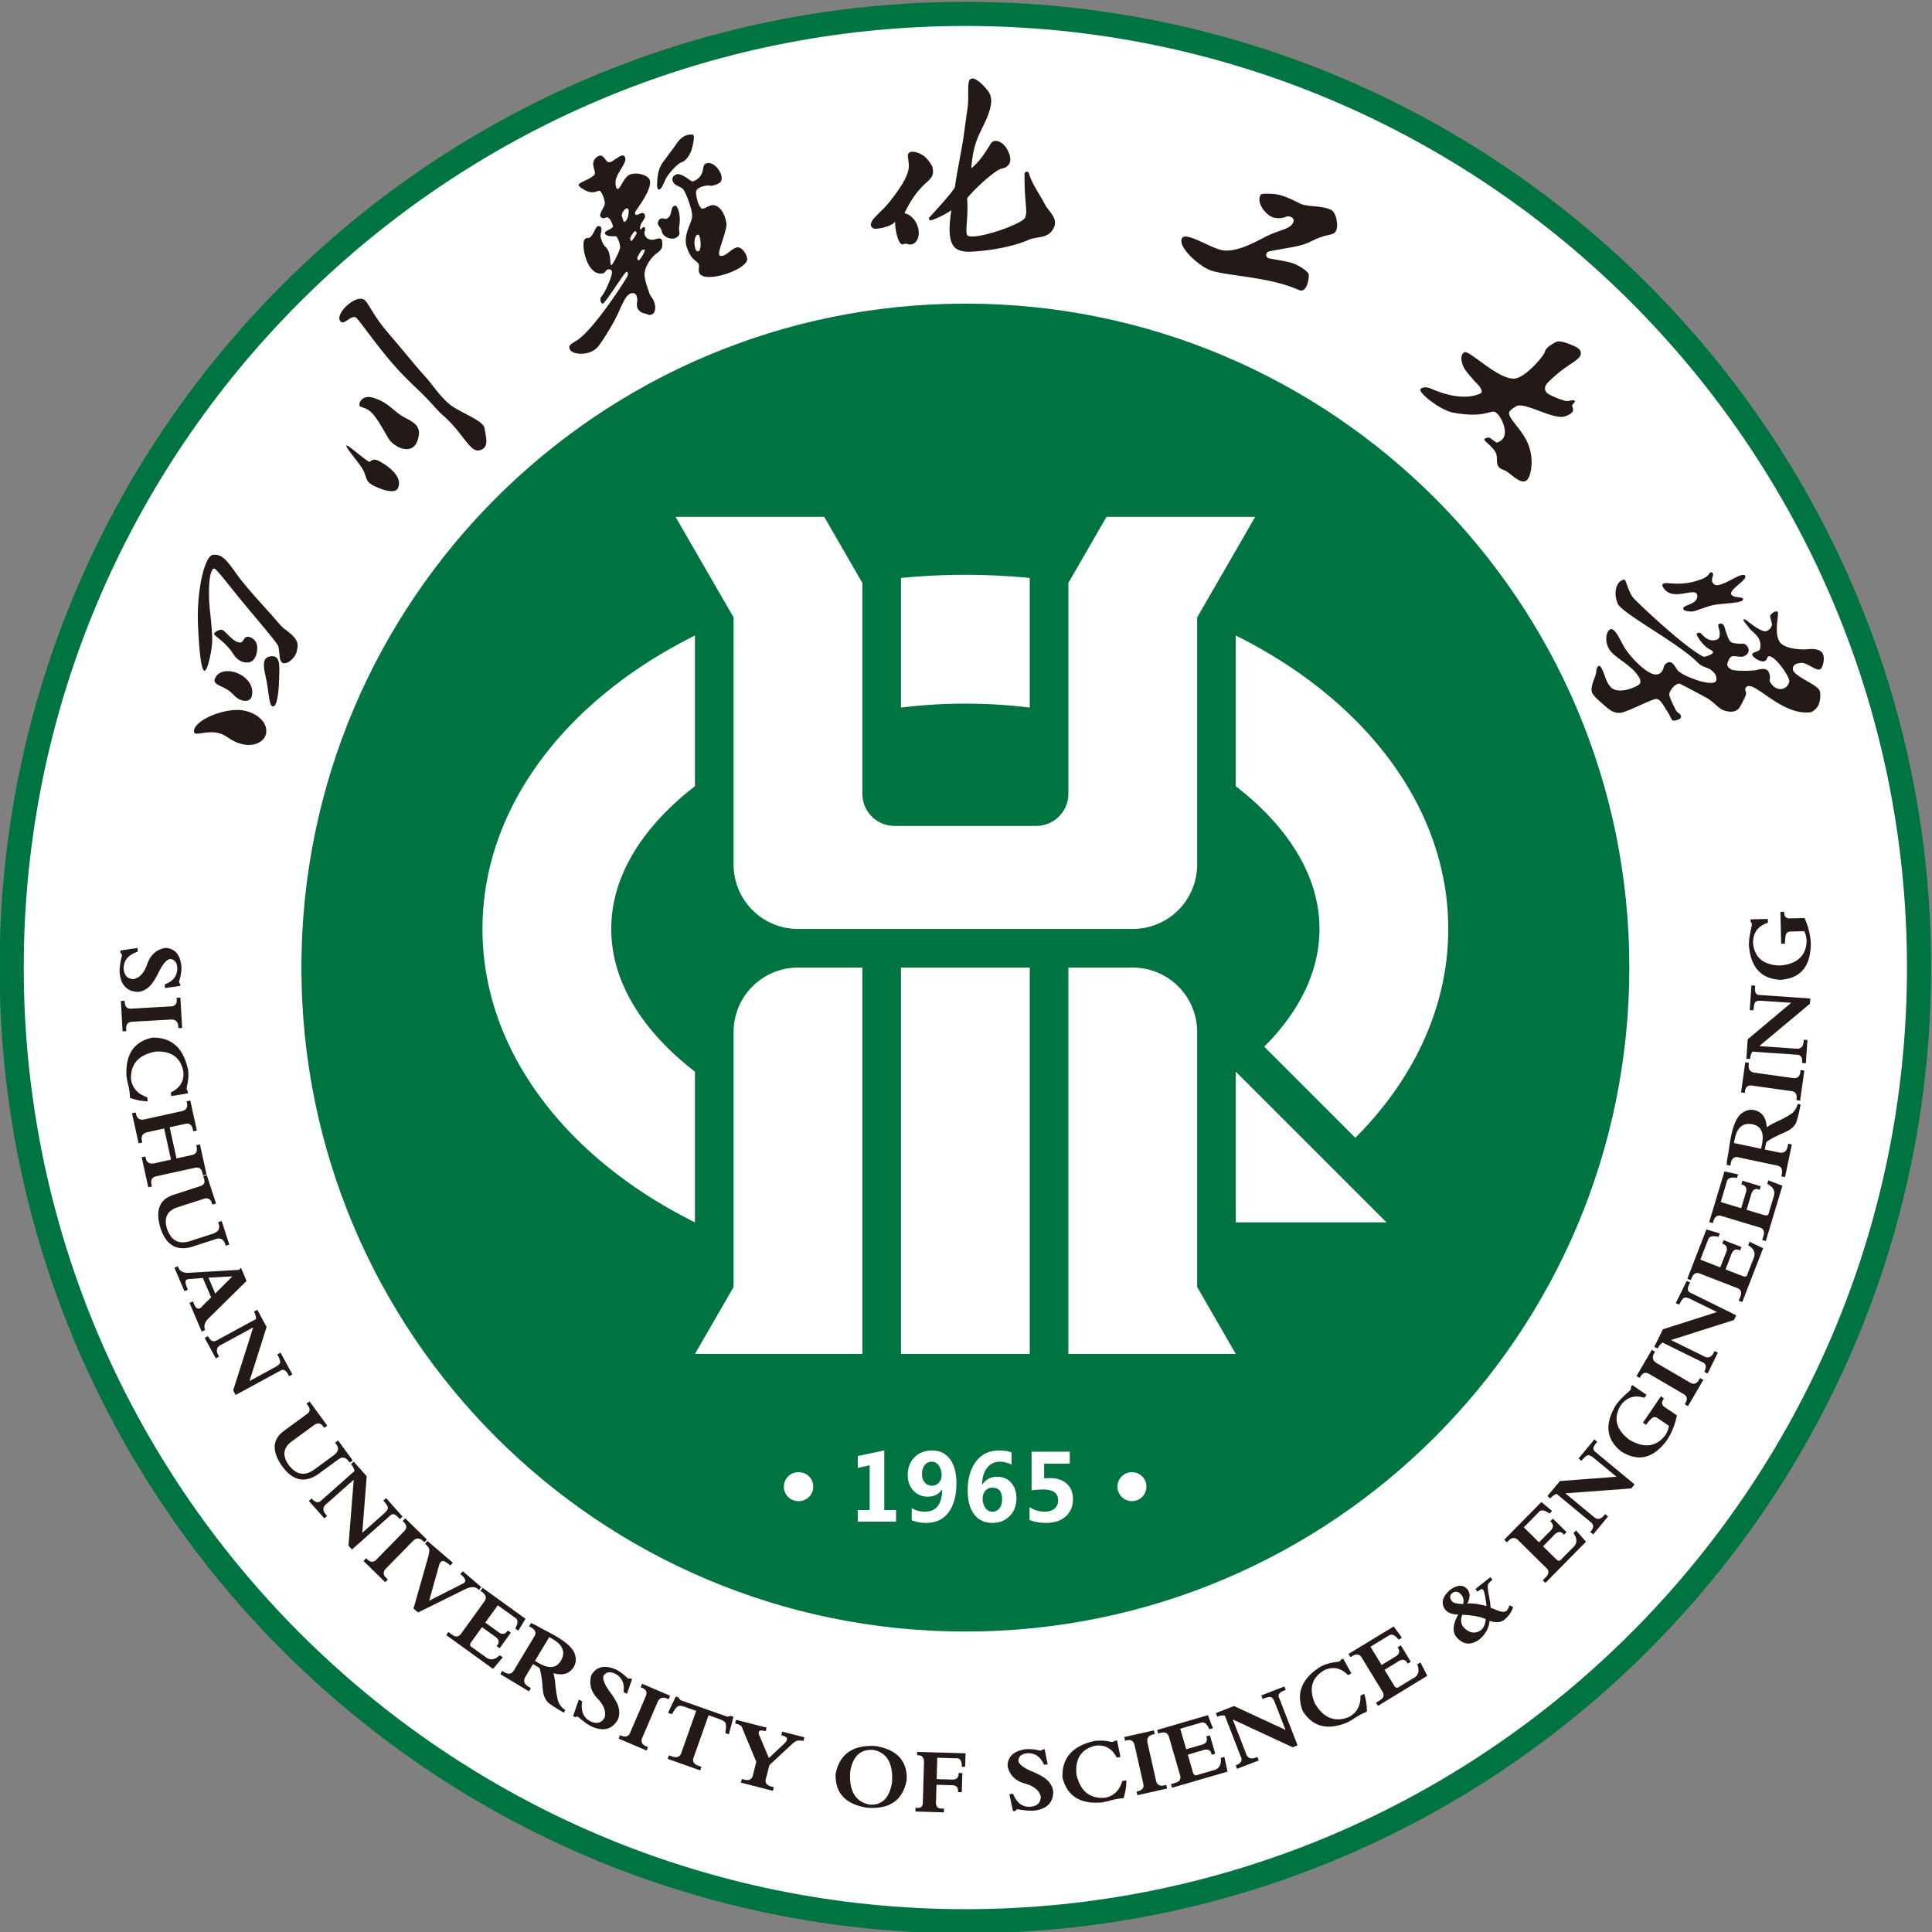 <svg xmlns="http://www.w3.org/2000/svg" width="200" height="200"><rect width="100%" height="100%" fill="#808080" stroke="none"/><defs><clipPath id="a"><path d="M0 841.89h595.28V0H0z"/></clipPath></defs><g clip-path="url(#a)" transform="matrix(1.333 0 0 -1.333 -168.105 751.88)"><path fill="#007440" d="M201.08 563.91c-41.422 0-75.001-33.578-75.001-75 0-41.42 33.579-75 75-75 41.423 0 75 33.58 75 75 0 41.422-33.577 75-75 75"/><path fill="#fff" d="M201.08 415.785c-40.322 0-73.125 32.805-73.125 73.125s32.803 73.125 73.125 73.125c40.321 0 73.124-32.804 73.124-73.125s-32.803-73.125-73.124-73.125"/><path fill="#007440" d="M252.642 488.91c0-28.477-23.085-51.563-51.562-51.563s-51.562 23.086-51.562 51.563 23.085 51.562 51.562 51.562 51.562-23.085 51.562-51.562"/><path fill="#fff" d="M183.08 496.91a5 5 0 0 1 5-5h26a5 5 0 0 1 5 5v19.193l4.507 7.808H212.04l-2.96-5.128V502.41a2.5 2.5 0 0 0-2.5-2.5h-11a2.5 2.5 0 0 0-2.5 2.5v16.373l-2.96 5.128h-11.547l4.508-7.808zm36-12.99a5 5 0 0 1-4.998 4.99h-5.003v-30h12.999l-2.999 5.196zm-23-25.01h9.999v30h-10zm26 10.214h11.703l-11.704 11.704zm-16.001 39.977v10.066a51.3 51.3 0 0 1-10 0V509.1a40.7 40.7 0 0 0 10 0m-22.998-25.191v-19.804l-3-5.196h13v30h-5.004a5 5 0 0 1-4.996-5m-19.502 8c0-9.48 6.544-17.841 16.501-22.786v11.704c-2.598 1.992-6.5 5.853-6.5 11.082 0 5.228 3.902 9.09 6.5 11.084v11.702c-9.957-4.943-16.5-13.303-16.5-22.786m65 0c0-3.86-2.129-6.975-4.288-9.144l7.073-7.073c4.535 4.547 7.215 10.154 7.215 16.217 0 9.483-6.544 17.843-16.5 22.786l-.002-11.702c2.598-1.992 6.502-5.854 6.502-11.084"/><path fill="#231916" d="M261.933 490.611q.208-2.53 2.425-2.65 2.385.144 2.378 2.855a5.5 5.5 0 0 1-.485 1.941l-1.107-.028q-.493-.04-.477.513l-.292-.006.06-2.477.29.008q.016.584.1.76.083.176.345.183l1.049.025q.182-.317.194-.81-.104-1.694-2.081-1.858-1.926.069-2.083 1.757 0 1.194 1.156 1.571l-.008.291-1.34-.032.005-.203q.09-.028.094-.203a2.5 2.5 0 0 0-.078-.41q-.157-.732-.145-1.227m.476-3.192.006.086-.29.021-.132-1.918.29-.021.006.087q.032.464.157.573.123.108.53.08l2.238-.154-3.378-2.832-.105-1.512.291-.02q.025.349.185.571l3.43-.235q.466-.004.428-.585l-.005-.059.291-.02.125 1.803-.291.018q.004-.788-.66-.683l-2.791.192 3.936 3.291.028.407-3.954.272q-.406-.001-.335.638m3.519-6.581q-.055-.61-.628-.5l-2.914.407q-.548.077-.468.655l.015.113-.288.042-.326-2.337.29-.041.01.086q.053.582.625.472l2.943-.412c.348-.03.498-.236.442-.619l-.01-.088.287-.04.327 2.337-.288.042zm-2.994-5.71-.06-.286-2.11.443.084.399q.292 1.25 1.324 1.062 1.062-.194.762-1.618m2.124 2.321a8 8 0 0 0-.839-.448q-.622-.285-.907-.495-.062 1.115-.94 1.33-.485.101-.9-.17-.643-.37-.938-1.916-.084-.4-.194-1.208a17 17 0 0 1-.128-.749 1 1 0 0 0-.012-.206l.285-.058.029.143q.111.66.668.485l2.879-.607q.576-.09.41-.739l-.024-.115.286-.06.533 2.538-.286.06-.048-.23q-.12-.569-.66-.455l-1.113.234.12.57q.288.236 1.08.606.557.241.728.353.312.203.498.522.127.33.266.985.059.286.095.457l-.227.048a1.34 1.34 0 0 0-.66-.875m-1.702-5.34q.74-.374.482-1.028l-.36-1.2q-.037-.323-.448-.169l-1.283.387.32 1.06q.162.742.695.49l.083.279-1.422.43-.084-.281q.54-.132.342-.68l-.352-1.173-1.59.478.469 1.564q.072.435.794.308l.083.279-1.057.228-1.184-3.934.28-.084.025.083q.165.649.686.463l2.873-.865q.54-.132.336-.71l-.085-.278.28-.083 1.292 4.296-1.092.419zm-1.482-4.763q.708-.43.4-1.06l-.453-1.169q-.062-.32-.458-.134l-1.25.485.4 1.032q.22.728.731.435l.106.271-1.385.538-.105-.271q.526-.173.288-.707l-.442-1.14-1.548.601.59 1.52q.104.429.813.247l.107.271-1.038.31-1.485-3.83.27-.106.033.083q.216.633.72.406l2.799-1.085q.526-.174.277-.733l-.106-.272.272-.105 1.623 4.182-1.055.502zm-4.55-2.974.04.079-.262.128-.85-1.725.261-.129.039.079q.207.417.362.47.156.053.522-.126l2.012-.99-4.2-1.342-.67-1.359.262-.13q.153.314.388.46l3.083-1.52q.43-.18.174-.702l-.026-.052.262-.13.797 1.621-.261.128q-.295-.733-.87-.382l-2.51 1.235 4.891 1.553.179.367-3.553 1.75q-.378.154-.07.717m.754-7.437q-.284-.543-.773-.224l-2.54 1.484q-.478.279-.185.782l.059.101-.251.147-1.19-2.039.25-.146.045.076q.268.516.758.198l2.564-1.5q.469-.238.176-.741l-.045-.076.251-.146 1.19 2.038-.251.147zm-2.747-1.487-.24.165-1.392-2.047.242-.165q.35.465.52.56.173.097.388-.05l.869-.59q-.038-.364-.314-.773-1.071-1.316-2.774-.298-1.526 1.175-.672 2.64.696.972 1.855.605l.164.241-1.109.753-.114-.168q.056-.073-.043-.218a2 2 0 0 0-.302-.288q-.554-.505-.83-.915-1.305-2.179.429-3.566 2.024-1.271 3.596.939.515.81.734 1.86l-.916.621q-.425.254-.09.694m-5.236-3.434.055.066-.225.187-1.226-1.481.224-.187.056.068q.297.358.462.374.164.016.478-.245l1.727-1.43-4.396-.332-.967-1.167.225-.185q.224.27.485.356l2.648-2.192q.376-.274.006-.724l-.037-.044.225-.187 1.151 1.392-.225.186q-.455-.644-.936-.17l-2.153 1.782 5.115.379.26.314L250 451.3q-.334.237.098.713m-1.794-7.02q.478-.677-.054-1.133l-.88-.892q-.183-.269-.474.058l-.955.94.778.79q.49.58.845.108l.203.208-1.057 1.044-.205-.208q.413-.368-.016-.762l-.859-.873-1.182 1.167 1.145 1.162q.267.351.846-.097l.204.206-.83.696-2.883-2.926.208-.205.062.063q.448.498.823.088l2.135-2.106q.417-.367-.035-.784l-.203-.207.206-.205 3.151 3.196-.77.88zm-7.222-7.564q-.671-.42-1.318.257-.308.388-.096.965 1.155-.05 1.828-.337-.077-.654-.414-.885m-2.26 2.337q-.212.31.066.572.361.248.691-.121.257-.28.165-.724-.77-.016-.922.273m4.305-.79q-.215-.244-1.042.142a.7.7 0 0 0-.217.086q-.016.397-.163 1.097-.071.465-.057.588.023.204.252.385l.114.091-.163.206-1.164-.923.162-.205.07.054q.274.216.363.103.159-.248.268-1.275-.987.259-1.492.194.349.685.004 1.118c-.343.37-.795.35-1.354-.07-.57-.503-.702-.99-.399-1.47q.303-.427 1.048-.43-.65-1.15-.121-1.77.77-.877 1.765-.162.712.6.789 1.442.8-.259 1.197.13.484.421.628.944l-.295.139a.8.8 0 0 0-.193-.414m-6.955-4.18q.3-.772-.327-1.086l-1.07-.652q-.245-.216-.447.173l-.696 1.144.946.575q.616.445.843-.1l.25.153-.773 1.268-.25-.15q.315-.46-.198-.736l-1.045-.636-.864 1.418 1.393.848q.343.276.796-.3l.25.152-.636.874-3.509-2.135.151-.25.076.045q.556.373.82-.113l1.561-2.564q.313-.458-.225-.75l-.25-.152.153-.249 3.83 2.334-.53 1.042zm-4.407-2.432q.027-1.159-.897-1.655-1.63-.652-2.645 1.053-.732 1.72.727 2.58 1.004.47 1.85-.375l.26.129-.639 1.147-.181-.09a.2.2 0 0 0-.105-.12 1 1 0 0 0-.234-.052 3.5 3.5 0 0 1-1.173-.326q-2.252-1.356-1.456-3.467 1.159-1.861 3.479-.896.286.144.677.405.299.182.43.248.233.116.403.17a4.3 4.3 0 0 1-.21 1.394zm-5.89.414.082.031-.105.271-1.793-.696.106-.272.082.032q.435.168.585.103.15-.067.298-.448l.813-2.09-4 1.853-1.414-.55.106-.272q.326.128.596.076l1.245-3.204q.195-.424-.347-.636l-.054-.021.104-.27 1.684.653-.104.271q-.714-.338-.9.306l-1.014 2.608 4.652-2.163.38.15-1.434 3.693q-.175.368.432.575m-4.961-5.249q.087-.825-.6-.964l-1.203-.35q-.292-.145-.385.284l-.375 1.286 1.064.31q.71.267.79-.317l.28.08-.415 1.427-.28-.081q.182-.523-.385-.657l-1.176-.342-.463 1.595 1.567.455q.403.178.69-.497l.28.08-.385 1.013-3.944-1.147.082-.28.083.025q.635.212.762-.325l.839-2.882q.18-.526-.414-.666l-.28-.082.081-.279 4.309 1.252-.242 1.144zm-4.35-2.117q-.591-.164-.69.413l-.648 2.87q-.122.539.446.667l.114.025-.064.285-2.302-.519.063-.283.086.018q.562.157.662-.418l.655-2.9q.142-.504-.425-.632l-.086-.02.064-.283 2.303.519-.064.284zm-4.657-.976q-1.749-.125-2.2 1.808-.174 1.858 1.478 2.238 1.096.141 1.649-.922l.288.044-.262 1.287-.202-.032a.2.2 0 0 0-.134-.08 1 1 0 0 0-.24.022 3.5 3.5 0 0 1-1.216.044q-2.56-.608-2.441-2.858.54-2.127 3.043-1.912.315.048.768.18.34.082.485.104.256.04.436.039.22.654.223 1.393l-.316-.05q-.326-1.114-1.359-1.305m-5.737 2.082q-.94.423-.969.8.019.5.685.58.9.04 1.297-.892l.29.023-.238 1.179-.145-.01q-.055-.035-.028-.032a.27.27 0 0 0-.14-.069 1 1 0 0 0-.207.042q-.534.103-.941.072-1.416-.197-1.415-1.338.257-1.061 1.42-1.35.987-.302 1.159-.991-.003-.702-.785-.791-.93-.075-1.366 1.003l-.29-.023.28-1.322.203.017q.049.117.135.128.06.004.266-.039.651-.096 1.029-.066 1.476.173 1.493 1.46-.042.523-.513.955-.375.32-1.22.664m-8.84 1.219.087-.002q.494.015.448-.656l-.088-2.998q.015-.467-.45-.424l-.117.003-.009-.29 2.214-.065.009.29-.146.005q-.556-.043-.476.656l.034 1.193 1.165-.035q.555.013.51-.537l.29-.01.044 1.486-.291.008q.041-.586-.656-.505l-1.048.03.048 1.66 1.456-.043q.466.045.448-.654l.261-.008.031 1.05-3.756.109zm-1.944-2.095q-.3-1.844-1.753-1.735-1.663.338-1.492 2.577.29 1.756 1.775 1.673 1.608-.303 1.47-2.515m-1.259 2.812q-2.679.162-3.127-2.19-.048-2.196 2.43-2.597 2.641-.216 3.09 2.136.108 2.217-2.393 2.651m-7.341.84.084-.024q.31-.079.359-.242.02-.154-.222-.394l-1.185-1.11-.768 1.82q-.069.199.044.29.106.06.36-.002l.113-.03.072.284-2.37.605-.073-.282.057-.014q.281-.072.38-.158.1-.086.182-.347l1.025-2.458-.258-1.016q-.104-.515-.667-.37l-.197.05-.072-.282 2.483-.636.072.283-.112.028q-.685.145-.485.696l.254.988 1.696 1.58q.277.26.44.31.19.04.509-.01l.072.282-1.723.44zm-4.343 1.494-3.351 1.182a.6.6 0 0 0-.183.097.6.6 0 0 0-.099.157l-.219.077-.603-1.268.302-.107c.209.36.363.56.462.608q.16.1.57-.046l.852-.301-1.135-3.213q-.157-.534-.734-.328l-.246.086-.097-.274 2.526-.893.098.274-.166.059q-.668.205-.419.736l1.135 3.214.824-.293q.439-.152.501-.33.07-.149-.023-.764l.274-.097.358 1.358-.248.086q-.17-.125-.379-.02m-4.295 1.573-2.169.93-.115-.268.081-.035q.544-.203.291-.725l-1.171-2.733q-.183-.493-.716-.263l-.08.035-.116-.269 2.17-.928.113.266-.106.046q-.573.215-.317.738l1.16 2.704q.217.51.753.28l.107-.047zm-4.025-.814q-.16.468-.709 1.196-.588.844-.42 1.185c.182.277.477.328.885.145q.797-.428.656-1.43l.262-.13.4 1.135-.13.065q-.065 0-.04-.014a.3.3 0 0 0-.156.012q-.026.014-.157.143-.405.363-.77.545-1.317.558-1.901-.421-.323-1.043.526-1.89.694-.764.487-1.443-.364-.6-1.08-.277-.836.415-.657 1.562l-.261.13-.44-1.278.184-.091q.104.076.182.04a1.5 1.5 0 0 0 .21-.17q.508-.413.847-.584c.904-.404 1.581-.244 2.03.49q.234.468.052 1.08m-6.217 3.374-.25.151 1.111 1.847.35-.21q1.081-.684.567-1.598-.529-.938-1.778-.19m2.744-.354q.254.423.135.904-.142.728-1.504 1.514-.351.21-1.079.58-.201.12-.665.364a1 1 0 0 0-.19.08l-.15-.25.126-.075q.59-.32.239-.79l-1.515-2.52q-.274-.516-.834-.146l-.1.06-.15-.25 2.223-1.334.15.25-.2.12q-.499.3-.215.774l.585.975.499-.302q.131-.349.22-1.22.046-.602.094-.803.091-.358.331-.639.269-.231.844-.575l.398-.239.122.2q-.51.338-.61.908a8 8 0 0 0-.149.94q-.065.685-.17 1.018 1.073-.304 1.565.456m-5.733.942q-.598-.575-1.128-.118l-1.018.732q-.293.142-.014.478l.785 1.086.898-.648q.646-.395.235-.817l.237-.17.87 1.204-.237.171q-.301-.464-.754-.101l-.993.717.971 1.345 1.324-.955q.389-.209.032-.849l.237-.172.56.925-3.33 2.405-.171-.236.07-.05q.56-.37.213-.803l-1.757-2.432q-.299-.465-.778-.083l-.236.17-.17-.236 3.637-2.627.753.895zm-1.64 5.086.022-.02.19.224-1.438 1.23-.19-.22.134-.113q.445-.422.088-.614l-2.645-1.341.745 2.662q.094.38.279.414.182.035.537-.27l.088-.075.19.222-1.97 1.687-.189-.222.045-.037q.244-.21.278-.392.032-.144-.078-.585l-1.14-4.012.355-.305 3.523 1.738q.794.434 1.177.03m-5.102 3.779q.388.395.804-.013l.083-.081.204.207-1.687 1.65-.203-.207.062-.06q.436-.388.009-.784l-2.078-2.124q-.347-.395-.764.014l-.061.06-.205-.208 1.687-1.65.203.206-.083.083q-.457.406-.03.804zm-1.08 1.768.06-.066.218.194-1.278 1.438-.218-.194.058-.065q.309-.347.3-.512t-.314-.436l-1.678-1.49.344 4.395-1.006 1.134-.218-.194a1.07 1.07 0 0 0 .277-.532l-2.57-2.282q-.33-.331-.715.104l-.039.043-.218-.194 1.199-1.35.217.194q-.565.55-.026.95l2.092 1.857-.407-5.115.271-.303 2.962 2.63q.286.293.69-.206m-4.75 4.545q.498.4.89-.18l.033-.047.235.171-1.136 1.552-.235-.171.07-.094q.4-.502-.25-.94l-1.458-1.067q-1.1-.769-1.964.366-.753 1.076.194 1.804l1.787 1.307q.4.293.71-.13l.067-.094.236.172-1.376 1.881-.236-.174.088-.117q.347-.428-.091-.716l-1.787-1.307c-.88-.67-.907-1.588-.073-2.76q1.245-1.652 2.79-.557zm-3.828 6.565.042-.077.257.139-.919 1.69-.256-.14.044-.076q.219-.41.174-.568t-.405-.352l-1.97-1.07 1.33 4.203-.723 1.331-.255-.138q.165-.308.15-.582l-3.023-1.641q-.395-.248-.672.264l-.028.051-.257-.14.862-1.585.257.138q-.428.663.19.931l2.458 1.335-1.557-4.889.196-.359 3.48 1.892q.346.22.625-.357m-6.22 7.577 1.86.099-1.334-1.33zm.063-3.11 2.897 2.856-.436 1.018-.152-.16-3.772-.22q-.761-.072-.93.395l-.046.108-.267-.116.778-1.82.268.113-.034.08q-.195.457-.133.61.034.142.414.144l.917.076.642-1.5-.667-.665q-.181-.237-.352-.214-.167.024-.294.318l-.103.241-.268-.115.951-2.223.268.114q-.207.483.319.96m-1.303 5.518 1.774.575q.6.226.79-.45l.016-.055.278.09-.592 1.83-.277-.09.036-.112q.225-.599-.533-.814l-1.718-.557q-1.285-.385-1.752.963-.376 1.257.752 1.654l2.105.68q.471.154.633-.345l.037-.11.277.089-.719 2.217-.277-.09.045-.138q.199-.518-.31-.651l-2.105-.684q-1.572-.538-.935-2.598.665-1.959 2.475-1.404m-2.758 5.474 2.902.639q.535.147.63-.428l.033-.144.283.064-.512 2.332-.285-.062.012-.057c.111-.414-.024-.65-.408-.717l-1.139-.25-.532 2.417 1.166.257q.534.148.64-.455l.024-.114.283.063-.512 2.332-.285-.063.024-.112q.12-.541-.392-.655l-2.902-.638q-.541-.119-.66.421l-.025.114-.285-.063.514-2.332.285.062-.026.113q-.125.57.416.689l1.308.287.533-2.416-1.281-.284q-.568-.124-.688.416l-.025.114-.283-.062.513-2.333.284.063-.026.114q-.159.59.416.688m-.76 6.13q-1.099.364-1.257 1.402-.067 1.751 1.881 2.138 1.863.111 2.186-1.552.106-1.102-.976-1.616l.036-.29 1.294.218-.024.203a.2.2 0 0 0-.076.137 1 1 0 0 0 .03.239q.152.665.086 1.213-.525 2.579-2.777 2.537-2.144-.468-2.012-2.978a6 6 0 0 1 .154-.772q.07-.345.089-.49.03-.26.023-.436a4.3 4.3 0 0 1 1.384-.272zm-1.107 5.865 2.937.166q.553.031.586-.55l.006-.117.291.017-.134 2.356-.29-.017.004-.088q.063-.579-.52-.582l-2.968-.17q-.522-.058-.554.524l-.005.088-.29-.017.133-2.357.29.017-.007.117q-.064.61.52.613m-1.034 3.896q.084-1.485 1.366-1.58.524.007.985.453.344.356.737 1.178.48.912.86.917.495-.051.535-.72-.015-.903-.97-1.24l.005-.29 1.193.164-.003.145q-.03.06-.03.03a.3.3 0 0 0-.061.144q0 .03.055.205.138.526.131.934-.111 1.426-1.248 1.495-1.076-.192-1.435-1.335-.364-.965-1.06-1.094-.7.048-.743.832-.016.933 1.086 1.3l-.005.29-1.336-.195.003-.203q.118-.057.118-.145a1.2 1.2 0 0 0-.054-.263q-.133-.643-.129-1.022"/><path fill="#fff" d="M207.65 449.263a4 4 0 0 1-.453-.025v1.145h1.99v.933h-2.966v-3q.54.062.892.063 1.168-.001 1.168-.842.001-.411-.28-.647-.281-.235-.759-.234-.614 0-1.178.347v-.982q.512-.236 1.298-.236.94.001 1.507.5.568.499.567 1.349 0 .758-.484 1.194t-1.302.435m-3.916-2.337a.65.65 0 0 0-.548-.27.65.65 0 0 0-.554.294 1.2 1.2 0 0 0-.211.716q0 .369.209.61a.69.69 0 0 0 .55.243q.753 0 .754-.916-.001-.408-.2-.677m-.176 2.438q-.766 0-1.154-.596h-.022q0 .782.377 1.277.377.49 1.006.49.487 0 .902-.233v.957q-.354.148-.972.148-1.147 0-1.792-.862-.644-.861-.643-2.24 0-1.172.496-1.846t1.43-.674q.814-.001 1.336.536.524.533.523 1.356 0 .751-.401 1.22-.402.467-1.086.467m-4.532-.452a.68.68 0 0 0-.532-.236.71.71 0 0 0-.57.246q-.21.247-.21.678 0 .396.207.666.206.272.545.27.35 0 .56-.311.208-.314.208-.732a.85.85 0 0 0-.208-.581m-.525 2.495q-.846 0-1.371-.53-.527-.53-.527-1.38 0-.721.436-1.198a1.45 1.45 0 0 1 1.114-.476q.749 0 1.106.553l.021-.008q-.027-1.712-1.344-1.712-.589 0-1.025.28v-.943a2.8 2.8 0 0 1 1.127-.208q1.137 0 1.743.828.605.829.605 2.252 0 1.2-.502 1.87-.502.673-1.383.672m-3.719.005-2.058-.436v-.925l.924.208v-3.476h-.924v-.903h2.974v.903h-.916zm-6.64-1.69a1.125 1.125 0 1 1 0-2.249 1.125 1.125 0 0 1 0 2.25m25.875 0a1.125 1.125 0 1 1-.001-2.25 1.125 1.125 0 0 1 0 2.25"/><path fill="#231916" d="M248.121 537.279c-.466.189-.957.335-1.176.214-.266-.15-.79-.427-.857-.75-.07-.336-1.495-1.989-2.33-2.088-1.228-.143-3.474 2.154-3.886 2.043-.334-.09-.367-.663-.053-1.239.15-.27.716-.917 1.013-1.22.333-.34.456-.647.233-.749-1.538-.705-3.676.319-3.861.394-.354.145-.679.097-.785-.068-.162-.25 1.52-1.619 2.541-1.808 2.625-.485 2.93.332 3.35-.013.433-.352.828-1.345.604-1.855-.145-.327-.454-.414-.513-.452-.097-.06-.405.263-.619.37-.066.035-.37-.03-.399-.122-.047-.157.807-.64.94-1.198.063-.266-.005-.594.118-.851.136-.284.397-.276.665-.444.476-.298 1.247-1.179 1.667-.575.285.41.547 1.92-.263 3.24-.571.931-1.312 1.563-1.193 1.932.058.179.566.502.683.517.855.11 2.78-1.107 3.621-.845.955.299.576.693.579.831.003.139.314.297.183.394-.13.097-.335-.033-.608-.03-.27.004-1.413.475-1.547.646-.134.17-.214.356-.019.664.08.124.781.782 1.272 1.142.719.526 1.298.816 1.38 1.14.106.415-.315.607-.74.78m17.865-24.708c.463.042 1.193-.685 1.498-.485.182.119.412.955.122 1.289s-.896.278-1.043.263c-.732-.077-1.962.062-2.269.599-.43.751-.006 2.163-.126 2.287-.17.174-.543-.178-.583-.28-.039-.1.147-.554.127-.73-.018-.175-.229-.426-.448-.478-.25-.063-.755.26-1.148.55-.299.22-.517.44-.597.355-.08-.083.234-.366.412-.645.114-.177.518-.44.728-.773.222-.348.184-.766.108-.92-.075-.154-.57-.191-.582-.374-.009-.182.478-.5.756-.536.484-.063.32.42.585.396.497-.05 1.593-1.621 1.538-1.96-.1-.617-.99-.935-1.509-.006-.069.123.091.234-.058.668-.151.44-.642.303-1 .222-.28-.065-1.673-.107-1.954.056-.285.164-.33.355-.271.5.057.144.134.452.366.512.234.06.648-.096.884.001.235.097.402.26.385.507-.019.246-.242.502-.5.477-.18-.018-.627.006-.821.097-.202.095-.31.453-.439.822-.086.24-.101.376-.15.463-.124.225-.353.205-.429.114-.067-.08.051-.33.085-.575.032-.239.01-.522-.19-.6-.798-.302-1.199.533-1.368.527s-.246-.054-.208-.166c.085-.25.458-.736.78-.988.222-.173.486-.216.473-.384-.01-.134-.642-.374-.752-.318-1.53.768-5.197 4.284-5.416 4.535-.35.403-.546 1.234-.654 1.384s-.328-.04-.44-.123c-.113-.082-.544-.709-.131-1.685.308-.726 4.385-2.89 6-4.374.117-.107.356-.36.51-.436.502-.245.576-.165.919-.504.22-.217.254-.447.225-.625-.105-.63-2.633.284-3.028.79-.108.14-.314.58-.567.608-.254.026-.46-.25-.479-.337-.02-.088-.121-.66-.688-.617-.539.04-1.564.942-2.25 1.904-.418.585-.921 2.064-1.37 1.482-.204-.264-.268-.92.086-1.471.355-.55 1.493-1.098 2.075-1.826.323-.403.388-.639.268-.825-.119-.185-1.657-.897-2.254-.24-.346.38-.379.7-.536 1.074-.126.304-.258.568-.324.567-.28-.006-.228-.391-.288-.616-.097-.36-.36-.862-.337-1.3.015-.28.389-.626.8-.98.49-.423.816-.79 1.44-.75.473.031 2.42 1.069 2.778 1.077.328.006.585-.547.884-.998.238-.357.277-.594.387-.662.13-.08.66.083.66.263 0 .274-.282.294-.402.52-.06.115-.547 1.089-.516 1.25.092.47.639.927.88.789.025-.016 1.892-.99 2.105-1.124.642-.402.845-.819 1.362-.959.408-.11.757-.102 1.024.145.155.146.577 1.025.59 1.131.038.257-.168.402.032.577.625.547 2.71-2.255 4.994-1.962.117.015.495.272.62.602.168.438.15.953.058 1.106-.294.488-1.576.907-2 1.46-.075.097-.082.305-.005.426.103.163.361.217.586.237m-36.491 35.174c-.77.383-1.817.194-2.46.517-1.312.659-1.709.725-2.33.742-.366.01-.641.012-.703-.094-.215-.362-.03-.971.542-1.487.534-.48 1.232-.298 1.415-.215.252.114.713-.043.594-.382-.214-.614-1.055-.573-2.261-1.212-.983-.518-2.296-1.182-3.305-.986-.872.169-2.77 1.437-3.076.934-.397-.648 1.32-2.209 2.267-2.525 1.264-.421 4.557-.49 6.803-1.507.636-.288.811.962.76 1.207-.053.262-.779.715-1.26.88-.482.164-1.72.326-1.868.383-.124.046-.308.289-.024.498.104.077 1.682.287 2.478.491.711.184 1.033.434 1.495.604.633.232.89.206 1.131.34.467.256.233 1.596-.198 1.812M157.42 531.69c-.775.443-1.148 1.128-2.369 1.482-.72.21-1.048-.303-1.033-.557.011-.228.37-.143.822-.494.428-.333.909-1.206 1.409-2.07.436-.757 1.863-1.42 2.283-.22.422 1.206-.393 1.45-1.112 1.859m18.295 12.128c-.042-.027-.133.185-.111.231.075.159.28.518.33.551.093.062.192.097.222.065.116-.117-.346-.783-.441-.847m-.176 2.072c-.105-.187-.248-.424-.39-.561-.035-.036-.112.19-.101.224.058.191.325.55.388.556.05.005.145-.143.103-.219m-.917.936c-.11-.035-.151.239-.213.428-.061.19.16.536.334.605.359.14.16-.94-.121-1.033m2.204-1.391c-.583-.033-.66.415-.671.5-.017.148.117.25.04.407-.116.241-.347-.214-.365-.104-.09.511.459.789.363 1.095-.118.386-.455.03-.66.03-.057 0-.137.047-.108.173.052.22 1.287 1.669 1.162 2.468-.067.434-.977.699-1.533.498-.491-.173-.719-1.066-.976-1.128-.126-.03-.254.497-.083.907.288.694.942 1.345.577 1.66-.238.204-.845-.498-1.159-.492-.314.005-.423.793-.936.417-.668-.488.048-1.168-.242-1.425-.554-.49-1.473-.594-1.097-.894.987-.789 1.38-.23 1.545-.315.099-.05.218-.274.307-.535.078-.227.112-.419.074-.534-.114-.342-.447-.773-.32-.932.203-.254.35-.044.532-.061.159-.016.356-.345.437-.698.031-.13-.446-.297-.585-.428-.084-.081-.035-.175.03-.22.341-.232.765-.038.85-.172.126-.188.278-.622.261-.825-.02-.239-.565-1.34-.67-1.36-.177-.036.036.972-.472 1.42-.23.203-.376.733-.384.857-.009.16.228.684-.092.744-.319.06-.35-.551-.711-.864-.163-.141-.231.052-.43-.175-.27-.313.084-2.579 1.209-2.645.422-.025.394.256.566.312.171.057.38-.004.345-.274-.057-.427-.554-1.55-.81-1.814-.2-.21-.001-.592.093-.56.252.082 1.733 2.507 1.856 2.48.122-.03.11-.184.094-.293-.015-.11-2.643-4.258-4.008-5.077-.362-.217-.712-.368-.436-.736.277-.368 1.518-.419 2.114.266.229.263.743 1.052 1.245 1.955.593 1.072.86 2.183 1.427 2.223.385.028.37-.39.394-.477s-.032-.226-.03-.417.069-.588.664-.7c.143-.028.244-.153.485-.065.328.12.356.688.119 1.145-.073.139-.247.332-.314.559s-.382 1.007-.356 1.44c.05.809.74 1.46.885 1.56.559.388.5.6.487.92-.019.489-.464.198-.713.184m3.527-.896c-.371-.122-.442 1.268-.03 1.291.196.011.307-1.2.03-1.291m3.095.3c-.45.037-.899-.693-1.35-.666-.197.01-.144.255-.13.335.087.491.561 1.65.558 2.103-.001.23-.22 1.4-1.014 1.509-.314.043-.747-.376-.92-.254-.262.183-.436.965-.429 1.266.013.398.862.56 1.058.504.17-.05.579.074.782.225.536.4-.443 1.88-1.132 1.454-.284-.175.033-.933-.89-1.333-.147-.064-.304.097-.518.239-.268.177-.596.35-.773.297-.318-.099-.434-.3-.323-.568.15-.359.613-.357.81-.614.175-.23.698-1.486.683-2.085-.015-.548-.751-1.46-.402-2.435.368-1.02.7-.94.898-1.253.09-.145-.019-.397.038-.64.233-.995 3.8.166 3.743 1.032-.025.35-.395.861-.689.884m-4.938 3.239c-.403-.132-.132-.827-.656-1.02-.12-.044-.412.155-.57-.096-.263-.414.148-.483.213-.864.072-.432.748-.736 1.14-.495.406.247.146.452.221.87.155.861-.125 1.677-.348 1.605m-17.223-15.617c-.837.545-1.52 1.636-2.08 2.257-.723.797-1.497 1.764-3.087 3.634-.992 1.167-1.48 2.308-1.75 2.44-.707.35-2.12-1.022-1.882-1.59.24-.57.794.345 1.22.217.193-.059 1.296-1.729 2.816-3.52.92-1.081 1.83-1.885 2.531-2.585.614-.615 1.05-1.17 1.456-1.521 1.503-1.295 2.06-2.833 2.78-2.72.892.14.52 1.134.45 1.72-.065.54-1.602 1.114-2.454 1.668m-16.811-23.547c-1.594-.038-3.395-.994-3.298-1.704.051-.363.975.146 1.908-.09.706-.18.945-.673 1.925-.878.852-.177 1.732.208 1.778.98.056.936-1.096 1.721-2.313 1.692m33.41 41.384c.315.474.88 1.056 1.146 1.147.446.152.742.763.822 1.099.115.478.239 1.047.021 1.057-.908.048-1.231-.779-1.596-1.228-.143-.177-.51-.697-.676-.904a2.4 2.4 0 0 1-.326-.656c-.072-.215-.26-1.411-.022-1.48.236-.068.475.728.632.965m-31.801-36.655c.037.544-.276.805-.507.905-.54.236-.52-.36-.772-.39-.53-.067-1.18.88-1.427.974-.18.07-.62-.145-.642-.316-.019-.129.92-.639 1.493-1.56.272-.44.708-.698 1.154-.649.391.043.658.4.7 1.036m111.816 4.244c.079-.204-.054-.458-.23-.586-.33-.237-.798-.288-.843-.484-.048-.212.496-.286.765-.246.27.042.973.356 1.53.48.806.179 2.316.125 2.356.46.027.244-.885.056-.933.44-.048.392 1.33 1.102 1.077 1.406-.266.324-1.873-.997-2.341-.71-.537.333.119.837-.259.955-.174.054-.149-.27-.66-.482-1.4-.581-2.434-.352-2.862-.352-.197 0-.358-.085-.265-.265.653-1.268 2.44-.026 2.665-.616m-110.767-4.804c-.868-.11-.442-1.178-.282-2.146.153-.922.191-1.79.478-1.747.306.048.43 1.14.457 2.17.024.944.12 1.82-.653 1.723m-4.306-1.675c-.255-.506.402-.557 1.018-.967.302-.2.522-.53.807-.677.448-.234.912-.186 1.01.222.38 1.59-2.228 2.624-2.835 1.422m5.413 3.772c-.282.2-.619.64-1.088 1.165-.655.731-1.5 1.653-2.206 2.52-.93 1.142-1.364 2.2-2.285 2.103-.69-.073-1.271-2.877-1.18-5.288.063-1.681.22-3.74.518-3.72.242.016.613 1.702.59 2.485-.043 1.372-.223 2.257-.246 3.2-.028 1.174.081 2.19.39 2.253.151.03.937-1.036 2.111-2.465 1.212-1.476 2.811-3.317 2.877-3.57.131-.498.031-1.137.34-1.287.385-.186 1.026.47 1.101.921s.271.836-.922 1.683m7.141 13.134a.45.45 0 0 1-.505-.096c-.101-.092-.297.1-.562.294-.526.388-1.225 1.007-1.294.94-.122-.116.993-1.357 1.282-1.882.246-.445.182-.868.674-1.153.602-.348 1.774-.773 2.018-.306.532 1.007-1.133 2.026-1.613 2.203m43.15 22.729c-.04.2-.409.69-.649.876-.338.263-.826.406-1.086.32-.054-.017-.224-.099-.174-.403.009-.053.081-.568.066-.767-.063-.868-.996-2.032-1.404-2.574-.268-.357-.576-.66-.848-.927-.388-.38-.696-.682-.695-.966 0-.131.077-.224.2-.29.211-.114 1.477.168 1.686.533-.021-.62.225-1.687.52-1.764a.22.22 0 0 1 .162.015.3.3 0 0 0 .134.03c.046.002.097-.013.152-.028a.8.8 0 0 1 .213-.037c.09 0 .19.024.305.104.312.217.426.695.289 1.215-.119.446-.46.979-1.051 1.113 1.314 2.78 2.438 2.321 2.18 3.55m7.487-.468c-.037.115-.126.148-.19.14-.084-.01-.147-.083-.155-.18v-.005a24 24 0 0 1 .096-2.315c.044-.534.064-.777-.054-1.068-.097-.237-1.078-.709-2.234-1.075-1.091-.343-1.976-.476-2.206-.328-.15.097-.125.451-.085.99.034.477.082 1.127.027 1.924.404.513 1.196 1.25 1.62 1.6.32.263.818.67 1.12.716.292.044.52.269.583.478.13.431-.206 1.161-.605 1.464-.243.187-.526.24-.691.157-.183-.092-.262-.308-.406-.523-.297-.45-.658-1.047-1.301-1.57.115 1.388.34 2 .588 2.578.342.8 1.382 2.436.77 3.345-.234.348-.833.976-1.19 1.047-.125.025-.197-.026-.248-.055-.27-.151-.082-1.409-.202-2.194-.152-1.008-.29-2.238-.49-3.324-.233-1.245-.434-2.322-.5-2.874-.224-.372-.871-1.136-1.975-2.333a.14.14 0 0 1-.02-.168c.036-.054.106-.076.176-.052.463.152 1.168.501 1.545.78-.137-.927-.383-2.634.496-3.059.242-.117.586-.19.994-.168.981.053 2.964.25 4.534.93.659.285 1.504.054 1.923.918.37.768-.345 1.185-.712 1.885-.347.67-.994 1.58-1.208 2.339"/></g></svg>
